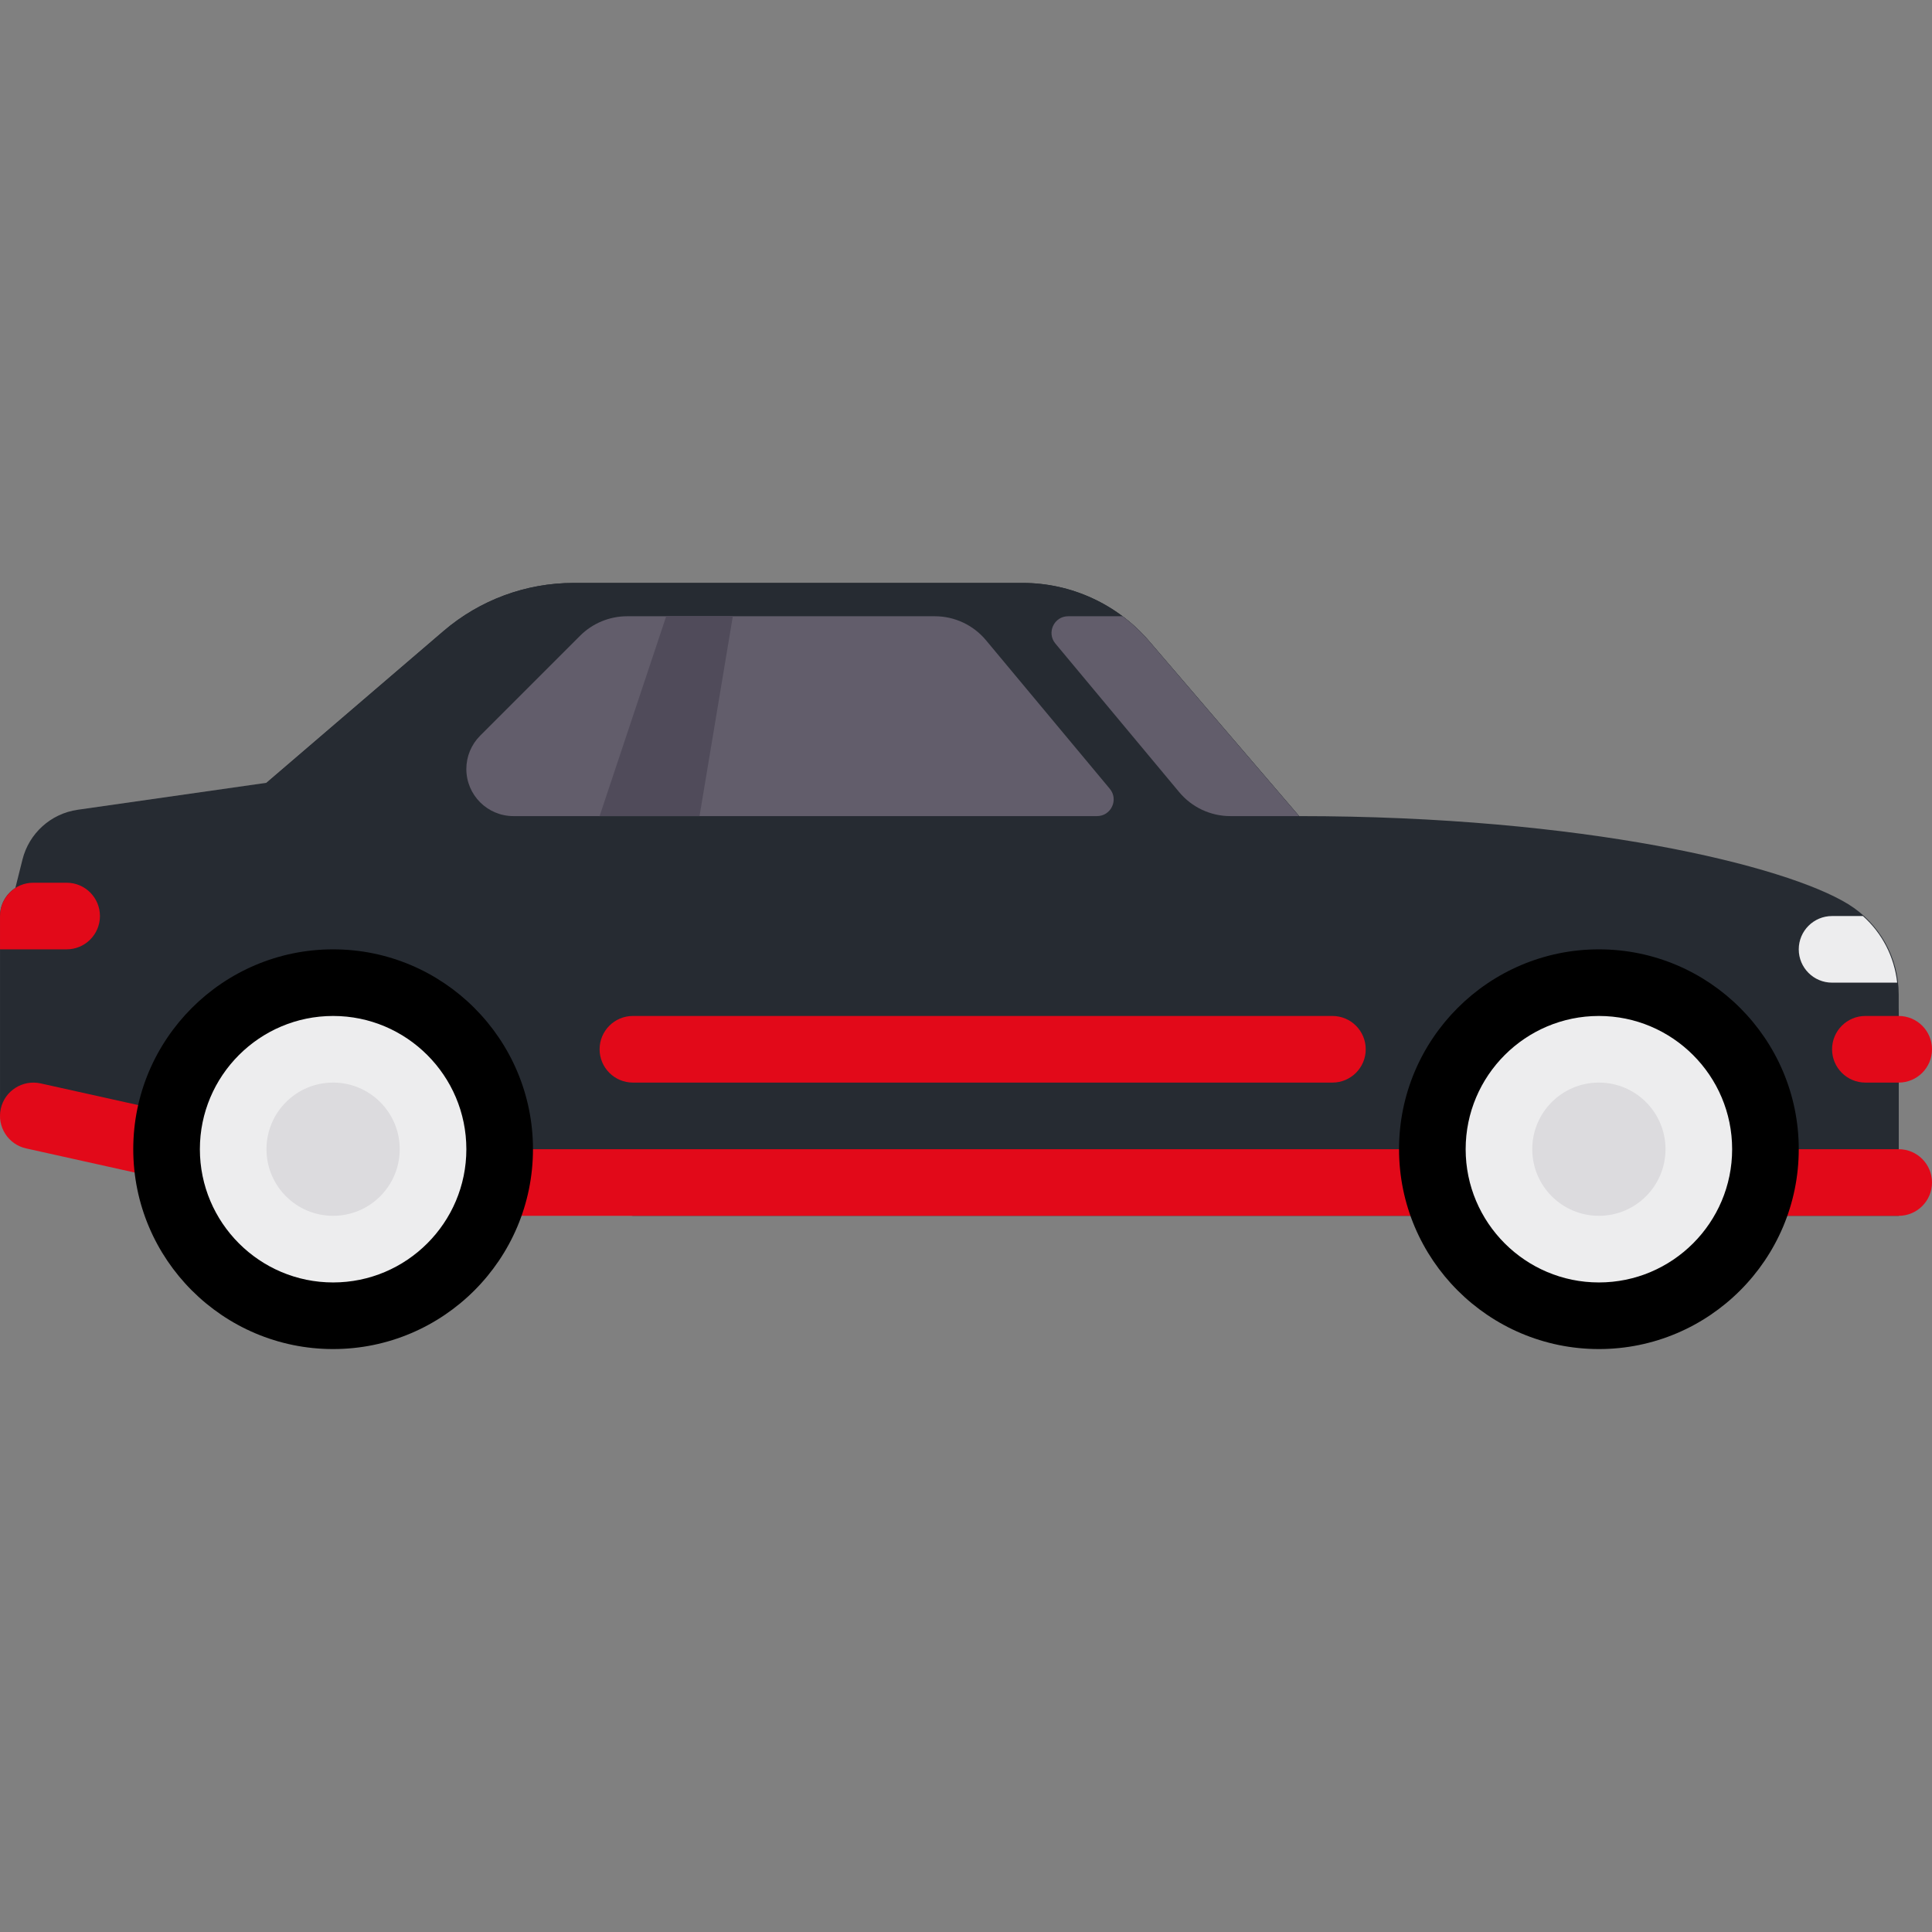 <?xml version="1.0" encoding="UTF-8" standalone="no"?>
<!-- Generator: Adobe Illustrator 19.0.0, SVG Export Plug-In . SVG Version: 6.00 Build 0)  -->

<svg
   xmlns:dc="http://purl.org/dc/elements/1.1/"
   xmlns:cc="http://creativecommons.org/ns#"
   xmlns:rdf="http://www.w3.org/1999/02/22-rdf-syntax-ns#"
   xmlns:svg="http://www.w3.org/2000/svg"
   xmlns="http://www.w3.org/2000/svg"
   xmlns:sodipodi="http://sodipodi.sourceforge.net/DTD/sodipodi-0.dtd"
   xmlns:inkscape="http://www.inkscape.org/namespaces/inkscape"
   version="1.1"
   id="Layer_1"
   x="0px"
   y="0px"
   viewBox="0 0 512 512"
   style="enable-background:new 0 0 512 512;"
   xml:space="preserve"
   sodipodi:docname="automobile-1.svg"
   inkscape:version="0.92.5 (2060ec1f9f, 2020-04-08)"><rect x="0" y="0" width="512" height="512" fill="#808080" stroke="none"/><defs
   id="defs71" /><sodipodi:namedview
   pagecolor="#ffffff"
   bordercolor="#666666"
   borderopacity="1"
   objecttolerance="10"
   gridtolerance="10"
   guidetolerance="10"
   inkscape:pageopacity="0"
   inkscape:pageshadow="2"
   inkscape:window-width="3440"
   inkscape:window-height="1317"
   id="namedview69"
   showgrid="false"
   inkscape:zoom="0.65186406"
   inkscape:cx="-429.09247"
   inkscape:cy="585.86814"
   inkscape:window-x="0"
   inkscape:window-y="40"
   inkscape:window-maximized="1"
   inkscape:current-layer="Layer_1" />
<path
   style="fill:#262b32;fill-opacity:1"
   d="M489.798,239.613c-16.627-10.241-70.258-23.335-145.52-23.335l-39.756-46.38  c-8.385-9.782-20.627-15.413-33.511-15.413H152.008c-12.644,0-24.87,4.523-34.47,12.751L70.624,207.45l-50.039,7.148  c-7.106,1.015-12.889,6.231-14.63,13.195l-5.95,23.794l132.415,61.792h370.755v-49.903  C503.173,253.717,498.107,244.732,489.798,239.613z"
   id="path2" />
<path
   style="fill:#262b32;fill-opacity:1"
   d="M503.173,269.241c0-17.655-26.482-35.31-150.067-35.31H8.831c-4.875,0-8.827,3.953-8.827,8.827  v52.965l167.725,26.482h335.445V269.241z"
   id="path4" />
<path
   style="fill:#e20919;fill-opacity:1"
   d="M503.173,304.551H89.244l-78.5-17.443c-4.715-1.035-9.474,1.935-10.535,6.702  c-1.052,4.759,1.949,9.474,6.707,10.53l79.447,17.655c0.629,0.142,1.267,0.211,1.913,0.211h414.894c4.879,0,8.828-3.953,8.828-8.827  C511.999,308.504,508.052,304.551,503.173,304.551z"
   id="path6" />
<circle
   style="fill:#EDEDEE;"
   cx="423.72"
   cy="304.549"
   r="44.137"
   id="circle8" />
<path
   style="fill:#000000;fill-opacity:1"
   d="M423.725,357.516c-29.207,0-52.965-23.758-52.965-52.965c0-29.207,23.758-52.965,52.965-52.965  s52.965,23.758,52.965,52.965C476.69,333.758,452.932,357.516,423.725,357.516z M423.725,269.241  c-19.473,0-35.31,15.837-35.31,35.31c0,19.473,15.837,35.31,35.31,35.31s35.31-15.836,35.31-35.31  C459.035,285.078,443.199,269.241,423.725,269.241z"
   id="path10" />
<circle
   style="fill:#DCDBDE;"
   cx="423.72"
   cy="304.549"
   r="17.655"
   id="circle12" />
<circle
   style="fill:#EDEDEE;"
   cx="88.275"
   cy="304.549"
   r="44.137"
   id="circle14" />
<path
   style="fill:#000000;fill-opacity:1"
   d="M88.279,357.516c-29.207,0-52.965-23.758-52.965-52.965c0-29.207,23.758-52.965,52.965-52.965  s52.965,23.758,52.965,52.965C141.243,333.758,117.485,357.516,88.279,357.516z M88.279,269.241c-19.473,0-35.31,15.837-35.31,35.31  c0,19.473,15.837,35.31,35.31,35.31s35.31-15.836,35.31-35.31C123.589,285.078,107.752,269.241,88.279,269.241z"
   id="path16" />
<circle
   style="fill:#DCDBDE;"
   cx="88.275"
   cy="304.549"
   r="17.655"
   id="circle18" />
<g
   id="g24">
	<path
   style="fill:#e20919;fill-opacity:1"
   d="M353.105,286.896H167.728c-4.875,0-8.827-3.953-8.827-8.827l0,0c0-4.875,3.953-8.827,8.827-8.827   h185.377c4.875,0,8.827,3.952,8.827,8.827l0,0C361.933,282.945,357.98,286.896,353.105,286.896z"
   id="path20" />
	<path
   style="fill:#e20919;fill-opacity:1"
   d="M503.173,286.896h-8.827c-4.875,0-8.828-3.953-8.828-8.827l0,0c0-4.875,3.953-8.827,8.828-8.827   h8.827c4.875,0,8.827,3.952,8.827,8.827l0,0C512,282.945,508.048,286.896,503.173,286.896z"
   id="path22" />
</g>
<path
   style="fill:#262b32;fill-opacity:1"
   d="M70.624,207.449l46.914-40.214c9.6-8.228,21.826-12.751,34.47-12.751h119.003  c12.885,0,25.125,5.63,33.511,15.413l39.756,46.38H135.276c-7.78,0-15.546-0.643-23.221-1.922L70.624,207.449z"
   id="path26" />
<path
   style="fill:#625D6B;"
   d="M261.294,169.664c-3.354-4.025-8.323-6.352-13.563-6.352h-81.524c-4.682,0-9.173,1.86-12.483,5.171  l-26.482,26.482c-2.341,2.341-3.657,5.516-3.657,8.827l0,0c0,6.894,5.589,12.484,12.484,12.484h154.647  c3.742,0,5.786-4.365,3.391-7.24L261.294,169.664z"
   id="path28" />
<polygon
   style="fill:#504B5A;"
   points="185.381,216.276 158.898,216.276 176.553,163.312 194.208,163.312 "
   id="polygon30" />
<path
   style="fill:#EDEDEE;"
   d="M493.697,242.759h-8.181c-4.875,0-8.827,3.952-8.827,8.827s3.953,8.827,8.827,8.827h17.261  C502.011,253.548,498.814,247.337,493.697,242.759z"
   id="path32" />
<path
   style="fill:#625D6B;"
   d="M304.522,169.897c-2.115-2.468-4.48-4.669-7.036-6.585H283.08c-3.742,0-5.786,4.364-3.391,7.24  l32.813,39.374c3.354,4.025,8.323,6.352,13.562,6.352h18.213L304.522,169.897z"
   id="path34" />
<path
   style="fill:#e20919;fill-opacity:1"
   d="M0.004,242.759v8.827h17.655c4.875,0,8.827-3.952,8.827-8.827s-3.953-8.827-8.827-8.827H8.831  C3.955,233.931,0.004,237.884,0.004,242.759z"
   id="path36" />
<g
   id="g38">
</g>
<g
   id="g40">
</g>
<g
   id="g42">
</g>
<g
   id="g44">
</g>
<g
   id="g46">
</g>
<g
   id="g48">
</g>
<g
   id="g50">
</g>
<g
   id="g52">
</g>
<g
   id="g54">
</g>
<g
   id="g56">
</g>
<g
   id="g58">
</g>
<g
   id="g60">
</g>
<g
   id="g62">
</g>
<g
   id="g64">
</g>
<g
   id="g66">
</g>
</svg>